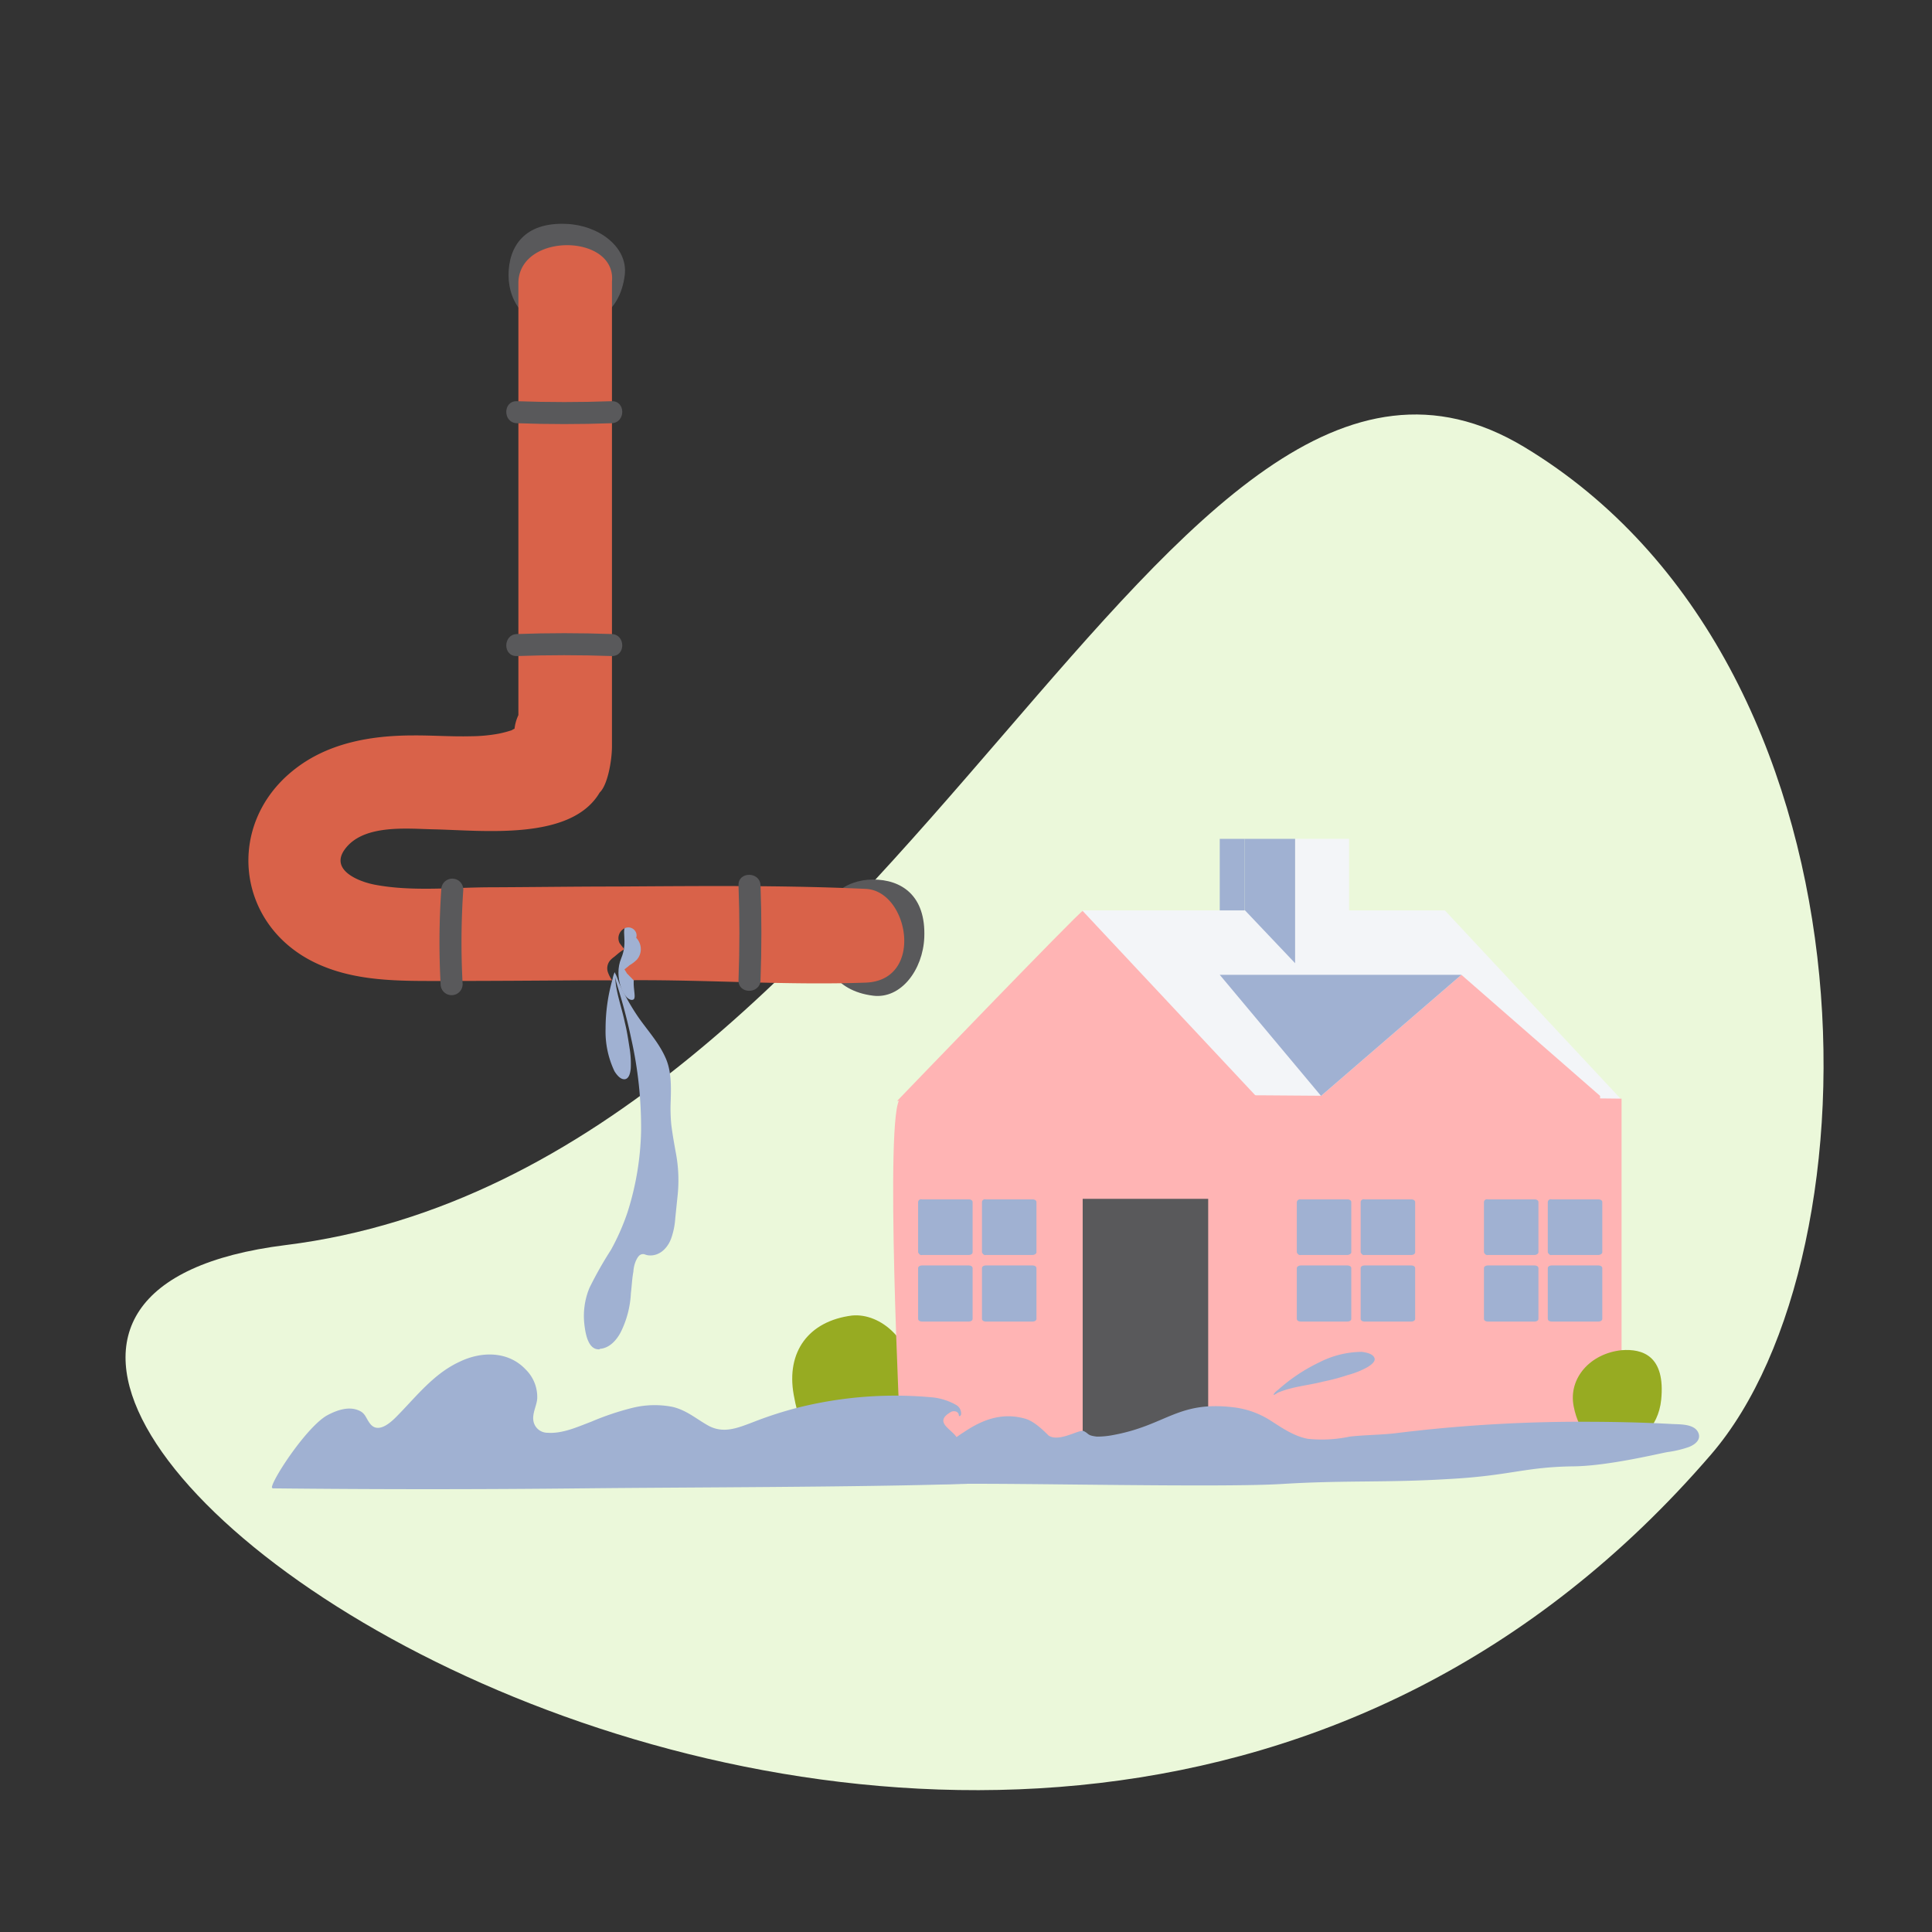 <?xml version="1.0" encoding="utf-8"?><svg id="Layer_1" data-name="Layer 1" xmlns="http://www.w3.org/2000/svg" viewBox="0 0 351 351"><rect x="0" y="0" width="351" height="351" fill="#333333" stroke="none"/><defs><style>.cls-1{fill:#ebf8da;}.cls-2{fill:#97ab22;}.cls-3{fill:#f3f5f8;}.cls-4{fill:#ffb4b4;}.cls-5{fill:#a0b1d2;}.cls-6{fill:#59595b;}.cls-7{fill:#d96249;}</style></defs><g id="Ebene_2" data-name="Ebene 2"><path class="cls-1" d="M310.9,264.2c31.3-36.4,31.4-143.6-34-183s-112.4,131-225,145S180.9,415.2,310.9,264.2Z"/></g><path class="cls-2" d="M166,251.5c0,8-5.9,16.4-11.2,16.4s-9.2-6.5-10.6-14.5c-1.4-7.8,2.7-13.4,10.6-14.4C160,238.5,166,243.6,166,251.5Z"/><polygon class="cls-3" points="294.6 199.8 196.7 199.8 196.7 165.4 262.5 165.4 294.6 199.8"/><path class="cls-4" d="M294.6,261.7h-131s-3-60.5,0-62.1,131,0,131,0Z"/><polygon class="cls-4" points="290.7 246.8 240 246.8 240 199.1 265.5 177.1 290.7 199.1 290.7 246.8"/><polyline class="cls-5" points="240 199.1 221.6 177.1 265.5 177.1"/><path class="cls-4" d="M229,200H163s33.1-34.4,33.7-34.5L229,200Z"/><path class="cls-5" d="M178.4,218.4v9.1c.1.3.4.6.7.5h8.5c.3,0,.7-.2.7-.5v-9.1c0-.3-.3-.5-.7-.5h-8.5a.54.54,0,0,0-.7.5"/><path class="cls-5" d="M166.8,218.4v9.1c.1.3.4.6.7.5H176c.4,0,.7-.2.7-.5v-9.1c0-.3-.3-.5-.7-.5h-8.5a.54.54,0,0,0-.7.5"/><path class="cls-5" d="M178.4,230.4v9.2c0,.3.3.5.7.5h8.5c.4,0,.7-.2.7-.5v-9.2c0-.3-.3-.5-.7-.5h-8.5c-.4,0-.7.2-.7.5"/><path class="cls-5" d="M166.8,230.4v9.2c0,.3.3.5.7.5H176c.4,0,.7-.2.7-.5v-9.2c0-.3-.3-.5-.7-.5h-8.5c-.4,0-.7.2-.7.5"/><path class="cls-5" d="M247.2,218.4v9.1c.1.3.4.6.7.5h8.5c.4,0,.7-.2.7-.5v-9.1c0-.3-.3-.5-.7-.5h-8.5a.54.54,0,0,0-.7.5"/><path class="cls-5" d="M235.6,218.4v9.1c.1.3.4.6.7.5h8.5c.3,0,.7-.2.7-.5v-9.1c0-.3-.3-.5-.7-.5h-8.5a.59.59,0,0,0-.7.5"/><path class="cls-5" d="M247.2,230.4v9.2c0,.3.3.5.7.5h8.5c.4,0,.7-.2.7-.5v-9.2c0-.3-.3-.5-.7-.5h-8.5c-.4,0-.7.2-.7.5"/><path class="cls-5" d="M235.6,230.4v9.2c0,.3.3.5.7.5h8.5c.4,0,.7-.2.7-.5v-9.2c0-.3-.3-.5-.7-.5h-8.5c-.3,0-.7.2-.7.5"/><path class="cls-5" d="M281.2,218.4v9.1c.1.3.4.6.7.5h8.5c.3,0,.7-.2.7-.5v-9.1c0-.3-.3-.5-.7-.5h-8.5a.54.54,0,0,0-.7.5"/><path class="cls-5" d="M269.6,218.4v9.1c.1.3.4.6.7.5h8.5c.3,0,.7-.2.7-.5v-9.1c0-.3-.3-.5-.7-.5h-8.5a.54.54,0,0,0-.7.5"/><path class="cls-5" d="M281.2,230.4v9.2c0,.3.3.5.7.5h8.5c.4,0,.7-.2.7-.5v-9.2c0-.3-.3-.5-.7-.5h-8.5c-.4,0-.7.2-.7.5"/><path class="cls-5" d="M269.6,230.4v9.2c0,.3.3.5.7.5h8.5c.4,0,.7-.2.7-.5v-9.2c0-.3-.3-.5-.7-.5h-8.5c-.4,0-.7.2-.7.5"/><polyline class="cls-6" points="196.7 261.7 196.7 217.8 219.5 217.8 219.5 261.7"/><polygon class="cls-5" points="235.3 175 226.1 165.3 226.1 152.4 235.3 152.4 235.3 175"/><rect class="cls-3" x="235.3" y="152.4" width="9.8" height="22.6"/><polyline class="cls-5" points="226.1 152.4 221.6 152.4 221.6 165.4 226.1 165.4"/><path class="cls-5" d="M174,261.5c-.7-1.8-4.7-3-1.2-5,.4-.2,1.3-.2,1.4.6,0,.3.3.2.4-.1a1.77,1.77,0,0,0-.8-1.7,11.11,11.11,0,0,0-4.1-1.4,72.77,72.77,0,0,0-24.6,1.8,69.63,69.63,0,0,0-8.1,2.6c-2.9,1.1-5.6,2.3-8.5.6-2.1-1.2-3.8-2.7-6.3-3.3a16.86,16.86,0,0,0-7.4.2,49.56,49.56,0,0,0-7.4,2.5c-2.4.9-5.2,2.2-7.9,2a2.59,2.59,0,0,1-2.6-2.2c-.2-1.4.6-2.7.7-4a7,7,0,0,0-2.1-5.3c-3.2-3.4-8.1-3.3-12-1.4-4.8,2.2-8,6.5-11.6,10.1-1.1,1.1-3.3,3-4.7,1.1-.7-.9-.8-1.8-1.9-2.3-1.9-.9-4.1-.1-5.8.8-3.7,2-10,11.6-10.1,13.1a.22.22,0,0,0,.2.2h0c18.8.2,37.5.2,56.3,0s50.1-.2,68.8-.8c3.8-.1-3.5.2-1-3.3a4.83,4.83,0,0,0,.3-4.8Z"/><path class="cls-5" d="M249.7,246.7c-.3-.8-1.6-1-2.3-1.1a17.18,17.18,0,0,0-7.7,1.9,31.66,31.66,0,0,0-7.5,5,3,3,0,0,0-.8.8v.1h.1l.2-.1c.2-.1.3-.2.5-.3,2.6-1.1,5.5-1.3,8.2-2a37.45,37.45,0,0,0,4.5-1.2,15.06,15.06,0,0,0,3.5-1.4c.5-.3,1.6-1,1.3-1.7Z"/><path class="cls-2" d="M301.8,254.3c-.5,5.1-4.3,8.5-8.2,8.5s-6.7-2.2-7.7-7.3,3-9.6,8.7-10.2C298.4,245,302.6,246.3,301.8,254.3Z"/><path class="cls-5" d="M308.5,260.2c-.8-1.6-3.5-1.4-4.9-1.5-5.5-.3-10.9-.4-16.4-.4a272.64,272.64,0,0,0-33.8,2.1c-2.7.3-5.6.3-8.2.6a24.32,24.32,0,0,1-7.6.4c-2.6-.5-4.7-2-6.9-3.4a15.88,15.88,0,0,0-6.4-2.3c-10.3-1.3-12.3,3.2-22,5a15.26,15.26,0,0,1-3,.3c-1.8-.2-1.4-.5-2.4-1-.8-.4-4.5,2.1-6.4.8-1.2-1.2-2.8-2.7-4.4-3.1-4.1-1.1-7.6.2-11,2.5-1.3.8-2.5,1.8-3.7,2.7a5,5,0,0,0-2.7-.2,3.93,3.93,0,0,0-3.2,3.5c0,3.6,5.2,3.5,7.6,3.4,11.4-.2,48.6.7,59.9,0s19-.2,30.3-.9c11.1-.6,13.7-2.2,22.7-2.3,6.4-.1,15.7-2.4,17-2.6a19.82,19.82,0,0,0,3.5-.8c1.3-.4,2.7-1.4,2-2.8Z"/><path class="cls-5" d="M116.5,174.66c-2.8,3.28-.2,7-1.71,7s-3.32-4.23-1.94-7.53-.24-5.21,1.14-6.25S117.45,173.55,116.5,174.66Z"/><path class="cls-6" d="M92.39,50c0,5.14,3.51,9.6,9.33,9.6S112.61,57,113.5,50c.64-5.11-4.73-9.08-10.56-9.32C95.27,40.31,92.39,44.8,92.39,50Z"/><path class="cls-6" d="M158.6,159.79c-5.14,0-9.61,3.5-9.61,9.33s2.6,10.89,9.61,11.77c5.11.65,9.07-4.73,9.32-10.55C168.24,162.66,163.75,159.79,158.6,159.79Z"/><path class="cls-7" d="M157.3,161.49c-15.09-.69-30.2-.52-45.31-.43-7.55,0-15.11.11-22.66.14-6.89,0-14.44.83-21.23-.47-3-.57-8.11-2.65-5.52-6.34,3.3-4.69,11.29-3.83,16.19-3.72,9,.19,25,2.14,30.18-6.69,1.45-1.36,2.23-5.82,2.23-8.41V51.16c.83-8.64-16.54-9-17,0v78.76a7.82,7.82,0,0,0-.7,2.47,3.47,3.47,0,0,0-.52.28,20.81,20.81,0,0,1-2.35.62,28.75,28.75,0,0,1-5.08.47c-3.46.09-6.93-.17-10.39-.15-7.86,0-15.8,1.39-22,6.46-12.05,9.79-10.26,27.61,3.72,34.64,7.33,3.68,15.65,3.51,23.64,3.51,8.54,0,17.08-.06,25.62-.12l5.08,0a6.06,6.06,0,0,1-.75-1.45,2.2,2.2,0,0,1,.45-2.22,4.07,4.07,0,0,1,.43-.4l.39-.3c.12-.09.12-.09,0,0l.41-.35a11,11,0,0,1,.94-.71l.35-.23h0l0,0c-.29-.33-.85-1.1-.86-1.11a2,2,0,0,1,.88-2.66,1.51,1.51,0,0,1,2,.54,1.36,1.36,0,0,1,.14,1.16,3,3,0,0,1,.83,1.84,2.9,2.9,0,0,1-.7,2.13,6.38,6.38,0,0,1-1.3,1l-.12.09a2.08,2.08,0,0,1-.32.27l-.31.25-.21.16.08.13.33.53c0,.06.05.08.05.09l.09.08c.36.38.74.75,1.1,1.14,14.06-.07,28.12.94,42.18.44C168,178.12,165.12,161.86,157.3,161.49Z"/><path class="cls-6" d="M84.17,161.63a2,2,0,0,0-2-2,2,2,0,0,0-2,2,140.53,140.53,0,0,0-.12,17.17,2,2,0,0,0,2,2,2,2,0,0,0,2-2A140.53,140.53,0,0,1,84.17,161.63Z"/><path class="cls-6" d="M138.17,160.86c-.09-2.56-4.09-2.58-4,0q.32,8.61,0,17.22c-.08,2.57,3.92,2.57,4,0Q138.48,169.47,138.17,160.86Z"/><path class="cls-6" d="M93.91,115.19c-2.57.09-2.58,4.09,0,4q8.59-.31,17.21,0c2.58.08,2.57-3.92,0-4Q102.51,114.88,93.91,115.19Z"/><path class="cls-6" d="M111.12,76.89c2.57-.09,2.58-4.09,0-4q-8.59.31-17.21,0c-2.58-.08-2.57,3.92,0,4Q102.52,77.2,111.12,76.89Z"/><path class="cls-5" d="M109,245.05c1.9-.13,3.3-1.9,4-3.5a17.72,17.72,0,0,0,1.62-6.64c.16-1.23.2-2.54.45-3.88a5.92,5.92,0,0,1,.47-2c.32-.64.65-1.28,1.47-1.18a4.08,4.08,0,0,0,.73.21c2.14.25,3.66-1.44,4.25-3.22a13.49,13.49,0,0,0,.69-3.51c.14-1.32.28-2.75.42-4.07a26.7,26.7,0,0,0-.35-8c-.3-1.68-.6-3.35-.8-5a31.19,31.19,0,0,1-.1-4.22c.08-2.73.15-5.55-1-8-1.36-3-3.66-5.31-5.39-8a40.43,40.43,0,0,1-3-5.49c-.78-2.32-1.21-2.57-.36.35,1,3.2,1.87,6.42,2.57,9.76a73.55,73.55,0,0,1,1.8,16.81,52,52,0,0,1-2.47,14.79,41.68,41.68,0,0,1-3,6.81,69.11,69.11,0,0,0-3.91,6.91,13.36,13.36,0,0,0-.92,6.65c.19,1.59.65,4.66,2.75,4.51Z"/><path class="cls-5" d="M113.53,196.07c.84-.13,1-1.37,1.06-1.95a17.44,17.44,0,0,0-.22-3.76c-.24-1.53-.47-3.07-.85-4.59-.57-2.77-1.61-5.4-1.76-8.24,0-.22,0-.36,0-.58l0-.22-.08-.06-.06.08a4.87,4.87,0,0,0-.33,1.12,32.78,32.78,0,0,0-1.27,9,16.83,16.83,0,0,0,1.62,7.76c.29.46,1,1.49,1.8,1.44Z"/></svg>